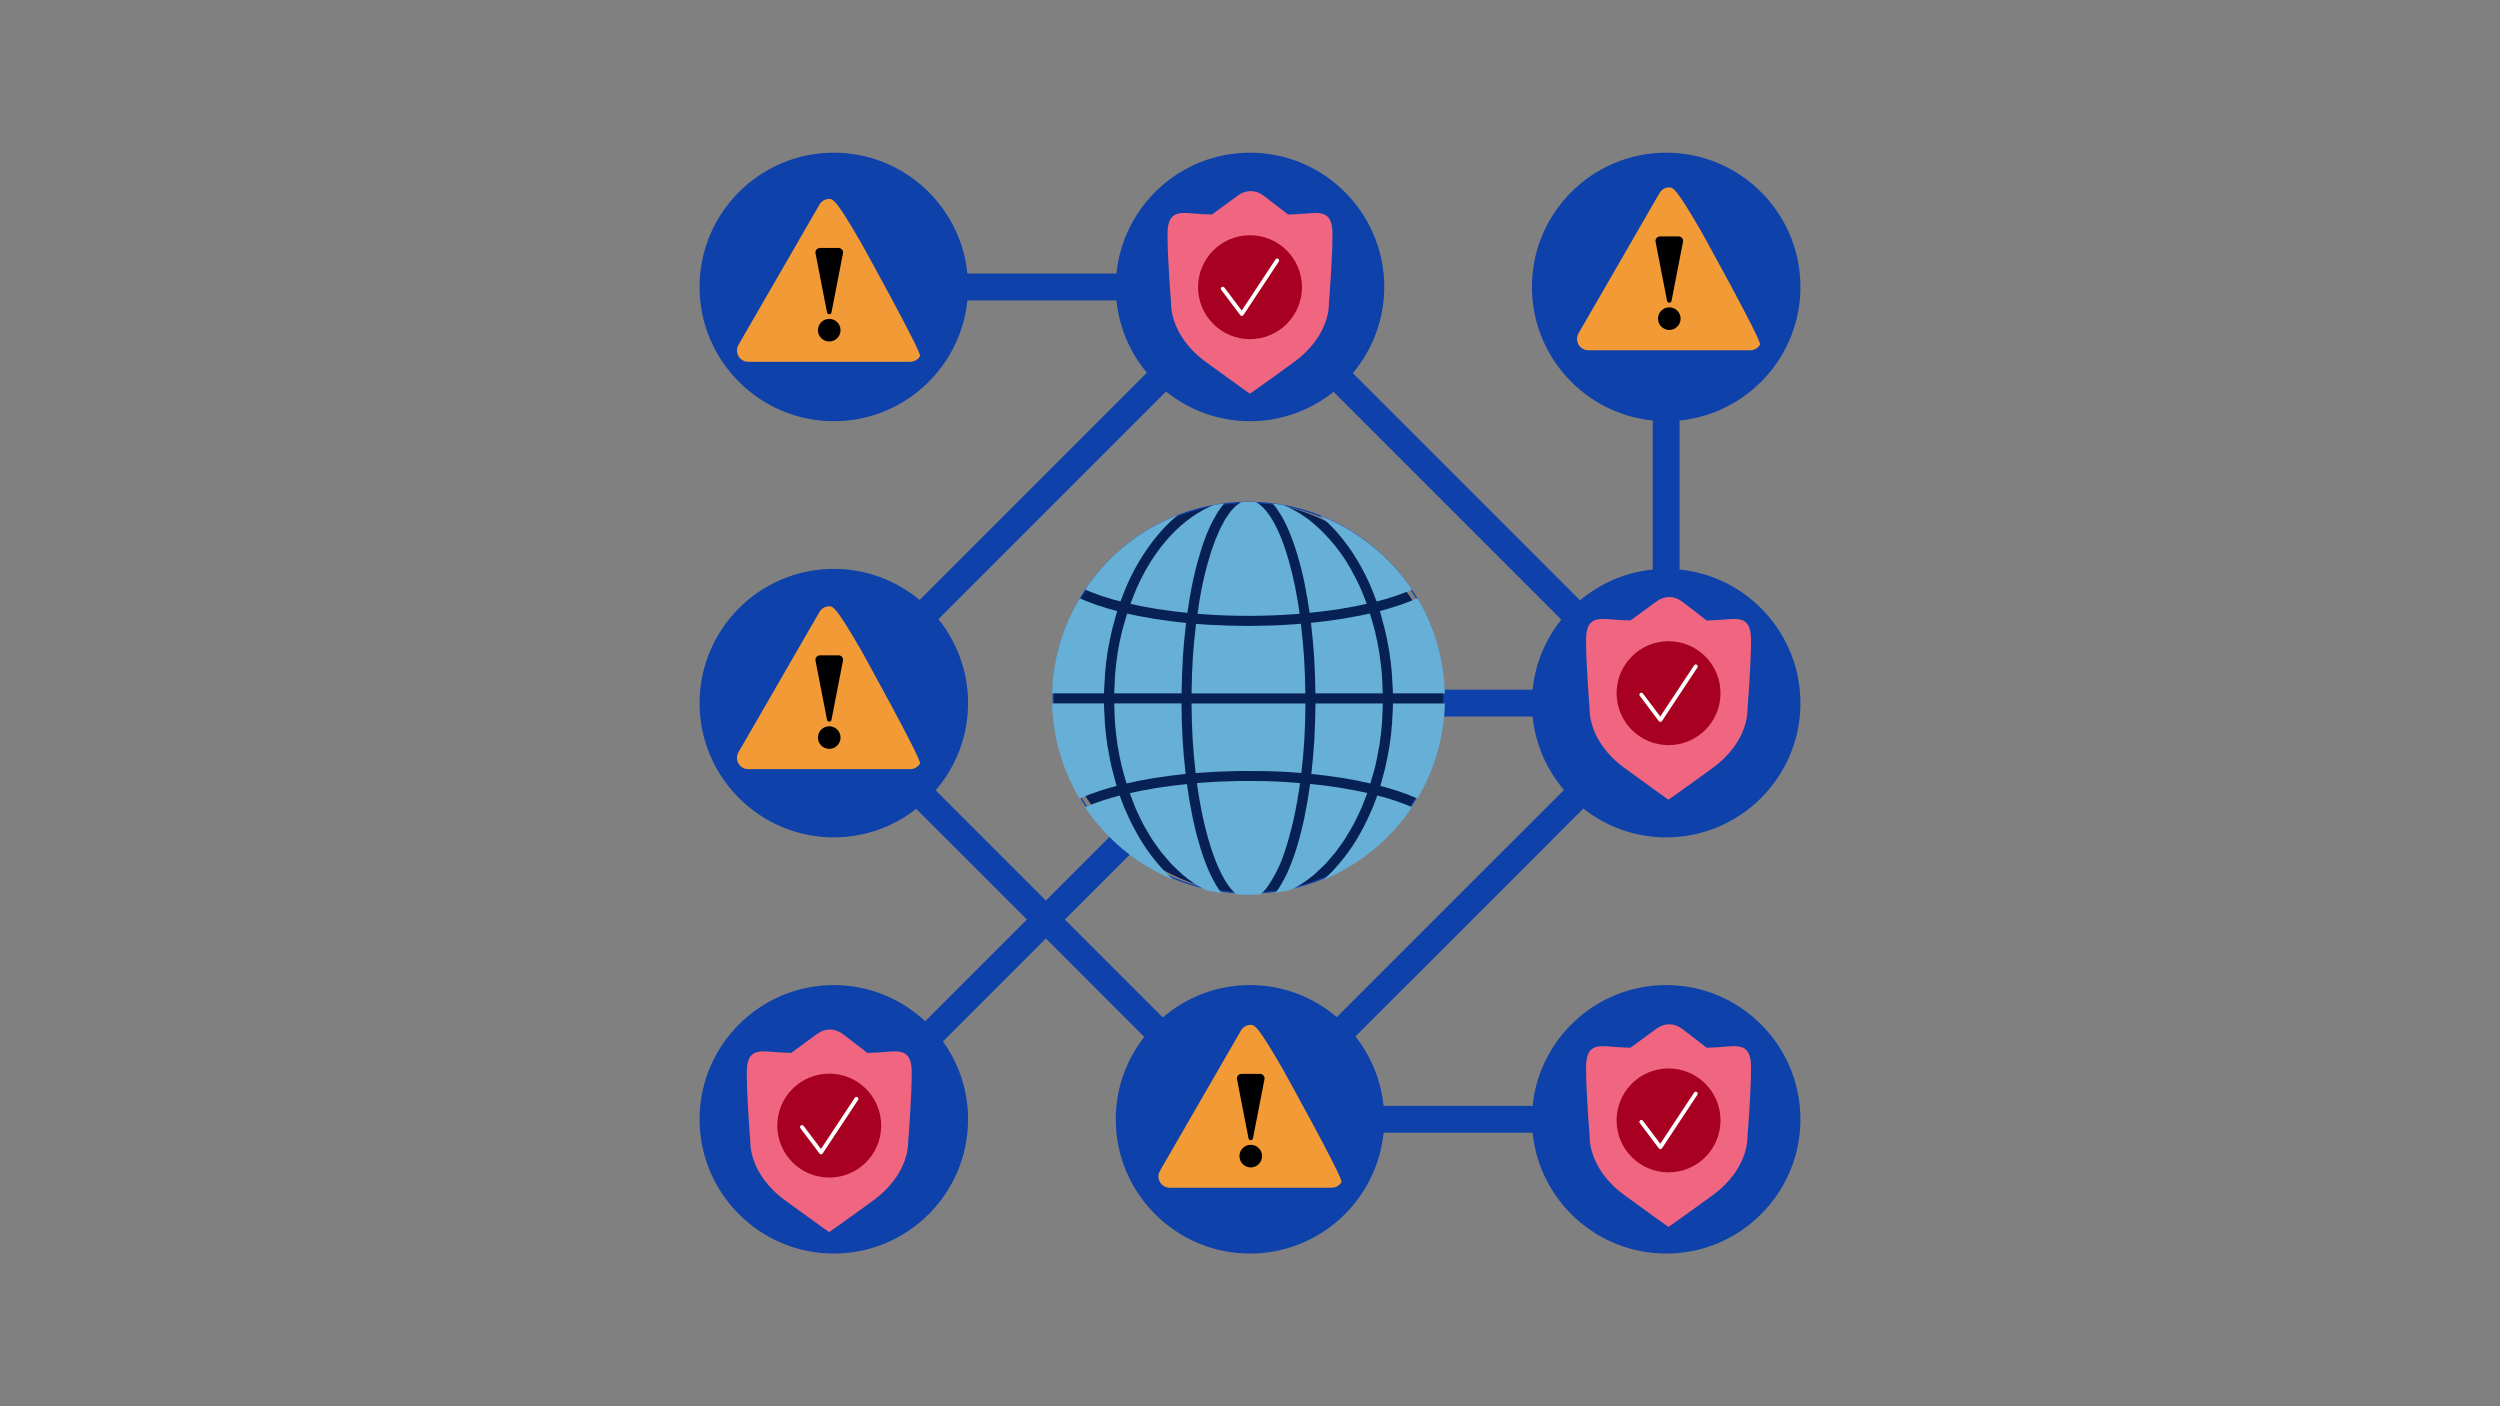 <?xml version="1.0" encoding="UTF-8"?><svg id="Layer_1" xmlns="http://www.w3.org/2000/svg" viewBox="0 0 1920 1080"><rect x="0" y="0" width="1920" height="1080" fill="#808080" stroke="none"/><defs><style>.cls-1{fill:#66afd7;}.cls-1,.cls-2,.cls-3,.cls-4,.cls-5,.cls-6,.cls-7,.cls-8{stroke-width:0px;}.cls-2{fill:#a70020;}.cls-3{fill:#f29a36;}.cls-4{fill:#000;}.cls-5{fill:#0e41aa;}.cls-6{fill:#f06680;}.cls-7{fill:#fff;}.cls-8{fill:#072155;}</style></defs><path class="cls-5" d="M1040.973,796.004l175.037-175.03c17.543,13.812,39.608,22.129,63.618,22.129,56.851,0,103.103-46.252,103.103-103.106,0-53.379-40.784-97.404-92.827-102.578v-114.458c52.044-5.174,92.827-49.199,92.827-102.586,0-56.855-46.252-103.106-103.103-103.106s-103.106,46.252-103.106,103.106c0,53.363,40.747,97.376,92.762,102.582v114.465c-21.142,2.116-40.398,10.663-55.836,23.624l-174.49-174.49c15.048-17.924,24.148-41,24.148-66.181,0-56.855-46.252-103.106-103.103-103.106-53.375,0-97.394,40.765-102.584,92.797h-114.461c-5.19-52.031-49.209-92.797-102.58-92.797-56.855,0-103.106,46.252-103.106,103.106s46.252,103.106,103.106,103.106c53.371,0,97.391-40.765,102.58-92.797h114.461c2.096,21.019,10.536,40.187,23.365,55.584l-174.515,174.515c-17.881-14.899-40.85-23.886-65.89-23.886-56.855,0-103.106,46.252-103.106,103.099s46.252,103.106,103.106,103.106c23.869,0,45.809-8.228,63.302-21.895l84.969,84.969-78.111,78.111c-18.424-17.17-43.049-27.769-70.16-27.769-56.855,0-103.106,46.252-103.106,103.106s46.252,103.106,103.106,103.106,103.103-46.252,103.103-103.106c0-22.313-7.2-42.935-19.292-59.827l79.041-79.041,75.563,75.563c-13.667,17.494-21.895,39.435-21.895,63.306,0,56.855,46.252,103.106,103.106,103.106,53.371,0,97.391-40.765,102.58-92.797h114.461c5.19,52.031,49.209,92.797,102.584,92.797,56.851,0,103.103-46.252,103.103-103.106s-46.252-103.106-103.103-103.106c-53.375,0-97.394,40.765-102.584,92.797h-114.461c-1.996-20.015-9.798-38.31-21.609-53.312ZM718.607,606.974c15.464-18.037,24.873-41.41,24.873-66.978,0-24.397-8.562-46.808-22.781-64.483l174.814-174.814c17.676,14.22,40.089,22.781,64.49,22.781,24.258,0,46.544-8.474,64.173-22.546l174.892,174.892c-12.053,15.099-20.003,33.606-22.024,53.859h-114.461c-5.191-52.024-49.209-92.789-102.58-92.789-56.855,0-103.106,46.252-103.106,103.099,0,27.113,10.598,51.739,27.769,70.164l-81.436,81.436-84.622-84.622ZM900.175,623.81c16.892,12.093,37.514,19.292,59.827,19.292,53.371,0,97.391-40.765,102.58-92.797h114.461c2.134,21.396,10.872,40.848,24.091,56.382l-174.447,174.44c-17.996-15.313-41.26-24.61-66.685-24.61-25.568,0-48.941,9.408-66.978,24.873l-75.215-75.215,82.366-82.366Z"/><path class="cls-3" d="M706.561,273.505c-1.567,2.713-4.373,4.335-7.51,4.335h-124.384c-3.133,0-5.94-1.622-7.51-4.335-1.567-2.713-1.567-5.953,0-8.666l62.195-107.722c1.567-2.713,4.373-4.335,7.506-4.335s5.94,1.622,24.656,34.04c0,0,46.609,83.97,45.042,86.683h.003Z"/><path class="cls-4" d="M636.859,244.898c-4.786,0-8.684,3.894-8.684,8.684s3.897,8.684,8.684,8.684,8.684-3.894,8.684-8.684-3.897-8.684-8.684-8.684Z"/><path class="cls-4" d="M644.004,190.431h-14.29c-1.039,0-2.015.462-2.675,1.261-.66.802-.924,1.844-.722,2.862l8.84,45.401c.16.813.872,1.403,1.705,1.403s1.546-.59,1.705-1.403l8.84-45.401c.201-1.018-.066-2.06-.722-2.862-.66-.799-1.636-1.261-2.675-1.261h-.007Z"/><path class="cls-3" d="M1351.718,264.646c-1.567,2.713-4.373,4.335-7.51,4.335h-124.384c-3.133,0-5.94-1.622-7.51-4.335-1.567-2.713-1.567-5.953,0-8.666l62.195-107.722c1.567-2.713,4.373-4.335,7.506-4.335s5.94,1.622,24.656,34.04c0,0,46.609,83.97,45.042,86.683h.003Z"/><path class="cls-4" d="M1282.017,236.038c-4.786,0-8.684,3.894-8.684,8.684s3.897,8.684,8.684,8.684,8.684-3.894,8.684-8.684-3.897-8.684-8.684-8.684Z"/><path class="cls-4" d="M1289.161,181.571h-14.29c-1.039,0-2.015.462-2.675,1.261-.66.802-.924,1.844-.722,2.862l8.84,45.401c.16.813.872,1.403,1.705,1.403s1.546-.59,1.705-1.403l8.84-45.401c.201-1.018-.066-2.06-.722-2.862-.66-.799-1.636-1.261-2.675-1.261h-.007Z"/><path class="cls-3" d="M706.561,586.363c-1.567,2.713-4.373,4.335-7.51,4.335h-124.384c-3.133,0-5.94-1.622-7.51-4.335-1.567-2.713-1.567-5.953,0-8.666l62.195-107.722c1.567-2.713,4.373-4.335,7.506-4.335s5.94,1.622,24.656,34.04c0,0,46.609,83.97,45.042,86.683h.003Z"/><path class="cls-4" d="M636.859,557.756c-4.786,0-8.684,3.894-8.684,8.684s3.897,8.684,8.684,8.684,8.684-3.894,8.684-8.684-3.897-8.684-8.684-8.684Z"/><path class="cls-4" d="M644.004,503.289h-14.29c-1.039,0-2.015.462-2.675,1.261-.66.802-.924,1.844-.722,2.862l8.84,45.401c.16.813.872,1.403,1.705,1.403s1.546-.59,1.705-1.403l8.84-45.401c.201-1.018-.066-2.06-.722-2.862-.66-.799-1.636-1.261-2.675-1.261h-.007Z"/><path class="cls-3" d="M1030.271,907.822c-1.567,2.713-4.373,4.335-7.51,4.335h-124.384c-3.133,0-5.94-1.622-7.51-4.335-1.567-2.713-1.567-5.953,0-8.666l62.195-107.722c1.567-2.713,4.373-4.335,7.506-4.335s5.94,1.622,24.656,34.04c0,0,46.609,83.97,45.042,86.683h.003Z"/><path class="cls-4" d="M960.57,879.215c-4.786,0-8.684,3.894-8.684,8.684s3.897,8.684,8.684,8.684,8.684-3.894,8.684-8.684-3.897-8.684-8.684-8.684Z"/><path class="cls-4" d="M967.715,824.748h-14.29c-1.039,0-2.015.462-2.675,1.261-.66.802-.924,1.844-.722,2.862l8.84,45.401c.16.813.872,1.403,1.705,1.403s1.546-.59,1.705-1.403l8.84-45.401c.201-1.018-.066-2.06-.722-2.862-.66-.799-1.636-1.261-2.675-1.261h-.007Z"/><path class="cls-6" d="M997.096,164.418c-2.609.13-5.214.24-7.806.335l-.012-.029-18.658-14.339c-6.162-4.735-13.583-4.847-19.815-.299l-20.095,14.667c-2.592-.095-5.197-.205-7.806-.335-14.747-.733-26.25-4.917-26.25,15.297s2.734,52.993,2.734,52.993c0,0-1.641,24.584,26.797,45.345,24.46,17.857,33.72,24.32,33.72,24.32h0s9.448-6.463,33.909-24.32c28.437-20.76,26.797-45.345,26.797-45.345,0,0,2.734-32.779,2.734-52.993,0-20.214-11.503-16.03-26.25-15.297"/><circle class="cls-2" cx="960" cy="220.569" r="39.903"/><path class="cls-7" d="M953.728,242.632c-.474,0-.921-.222-1.208-.602l-14.625-19.41c-.502-.667-.369-1.616.298-2.118.669-.496,1.617-.369,2.118.298l13.336,17.7,25.988-39.313c.459-.694,1.391-.895,2.092-.428.696.461.885,1.397.424,2.094l-27.162,41.1c-.27.411-.724.665-1.214.679h-.047Z"/><path class="cls-6" d="M1318.545,476.206c-2.609.13-5.214.24-7.806.335l-.012-.029-18.658-14.339c-6.162-4.735-13.583-4.847-19.815-.299l-20.095,14.667c-2.592-.095-5.197-.205-7.806-.335-14.747-.733-26.25-4.917-26.25,15.297s2.734,52.993,2.734,52.993c0,0-1.641,24.584,26.797,45.345,24.46,17.857,33.72,24.32,33.72,24.32h0s9.448-6.463,33.909-24.32c28.437-20.76,26.797-45.345,26.797-45.345,0,0,2.734-32.779,2.734-52.993,0-20.214-11.503-16.03-26.25-15.297"/><circle class="cls-2" cx="1281.45" cy="532.357" r="39.903"/><path class="cls-7" d="M1275.178,554.42c-.474,0-.921-.222-1.208-.602l-14.625-19.41c-.502-.667-.369-1.616.298-2.118.669-.496,1.617-.369,2.118.298l13.336,17.7,25.988-39.313c.459-.694,1.391-.895,2.092-.428.696.461.885,1.397.424,2.094l-27.162,41.1c-.27.411-.724.665-1.214.679h-.047Z"/><path class="cls-6" d="M673.958,808.31c-2.609.13-5.214.24-7.806.335l-.012-.029-18.658-14.339c-6.162-4.735-13.583-4.847-19.815-.299l-20.095,14.667c-2.592-.095-5.197-.205-7.806-.335-14.747-.733-26.25-4.917-26.25,15.297s2.734,52.993,2.734,52.993c0,0-1.641,24.584,26.797,45.345,24.46,17.857,33.72,24.32,33.72,24.32h0s9.448-6.463,33.909-24.32c28.437-20.76,26.797-45.345,26.797-45.345,0,0,2.734-32.779,2.734-52.993,0-20.214-11.503-16.03-26.25-15.297"/><circle class="cls-2" cx="636.863" cy="864.461" r="39.903"/><path class="cls-7" d="M630.591,886.524c-.474,0-.921-.222-1.208-.602l-14.625-19.41c-.502-.667-.369-1.616.298-2.118.669-.496,1.617-.369,2.118.298l13.336,17.7,25.988-39.313c.459-.694,1.391-.895,2.092-.428.696.461.885,1.397.424,2.094l-27.162,41.1c-.27.411-.724.665-1.214.679h-.047Z"/><path class="cls-6" d="M1318.545,804.316c-2.609.13-5.214.24-7.806.335l-.012-.029-18.658-14.339c-6.162-4.735-13.583-4.847-19.815-.299l-20.095,14.667c-2.592-.095-5.197-.205-7.806-.335-14.747-.733-26.25-4.917-26.25,15.297s2.734,52.993,2.734,52.993c0,0-1.641,24.584,26.797,45.345,24.46,17.857,33.72,24.32,33.72,24.32h0s9.448-6.463,33.909-24.32c28.437-20.76,26.797-45.345,26.797-45.345,0,0,2.734-32.779,2.734-52.993,0-20.214-11.503-16.03-26.25-15.297"/><circle class="cls-2" cx="1281.45" cy="860.467" r="39.903"/><path class="cls-7" d="M1275.178,882.53c-.474,0-.921-.222-1.208-.602l-14.625-19.41c-.502-.667-.369-1.616.298-2.118.669-.496,1.617-.369,2.118.298l13.336,17.7,25.988-39.313c.459-.694,1.391-.895,2.092-.428.696.461.885,1.397.424,2.094l-27.162,41.1c-.27.411-.724.665-1.214.679h-.047Z"/><rect class="cls-8" x="808.863" y="385.825" width="300.055" height="300.055" rx="150.027" ry="150.027"/><path class="cls-5" d="M958.891,686.38c-83.001,0-150.528-67.526-150.528-150.527s67.526-150.528,150.527-150.528h0c83,0,150.527,67.526,150.527,150.527s-67.526,150.528-150.527,150.528ZM958.891,386.325c-82.45,0-149.528,67.078-149.528,149.527s67.078,149.528,149.527,149.528,149.527-67.078,149.527-149.527-67.077-149.528-149.527-149.528Z"/><path class="cls-1" d="M985.47,387.801c-2.515-.403-5.153-.774-7.923-1.122.426.503.712.998,1.254,1.648.542.65,1.045,1.3,1.547,1.996.983,1.362,1.95,2.855,2.894,4.403.402.642.789,1.23,1.176,1.904,1.308,2.283,2.584,4.72,3.815,7.366.217.472.426,1.006.642,1.486,1.014,2.244,1.996,4.588,2.948,7.072.364.99.766,2.05,1.137,3.095.774,2.12,1.524,4.318,2.252,6.592.379,1.184.751,2.368,1.114,3.583.751,2.515,1.463,5.099,2.151,7.738.286,1.076.58,2.097.851,3.196.913,3.652,1.787,7.436,2.6,11.39.058.195.099.394.124.596v.054c.051.172.087.348.108.526.712,3.505,1.377,7.18,2.02,11.049.201,1.184.371,2.453.565,3.668.34,2.182.696,4.325,1.014,6.592,2.399-.248,4.79-.503,7.111-.774,1.253-.139,2.53-.263,3.761-.418,4.173-.526,8.261-1.101,12.264-1.726.851-.139,1.664-.302,2.515-.441,3.173-.518,6.268-1.06,9.285-1.648,1.37-.271,2.693-.557,4.031-.844,1.648-.34,3.258-.704,4.859-1.068-.41-1.138-.812-2.298-1.238-3.405-.317-.843-.634-1.702-.967-2.53-1.052-2.662-2.136-5.262-3.258-7.699-1.269-2.785-2.662-5.424-4.047-8.071-7.801-15.473-18.632-29.222-31.848-40.429-6.844-5.72-14.517-10.367-22.757-13.781Z"/><path class="cls-1" d="M999.328,481.388c-.093-.774-.17-1.547-.263-2.321-1.568.139-3.149.263-4.743.371-5.824.413-11.609.727-17.356.944-2.221.085-4.395.085-6.6.139-3.521.085-7.049.193-10.546.193h-.99c-3.165,0-6.337-.093-9.51-.147-1.865-.038-3.745-.031-5.602-.085-5.285-.163-10.554-.395-15.823-.666-3.131-.196-6.244-.418-9.339-.666-.093.735-.17,1.455-.255,2.229-.929,7.815-1.702,15.761-2.228,23.894v.271c-.518,8.071-.782,16.303-.905,24.606v2.398h87.32c-.046-.836-.046-1.609-.046-2.383-.124-8.326-.387-16.582-.897-24.668v-.232c-.519-8.125-1.3-16.071-2.213-23.878Z"/><path class="cls-1" d="M966.002,386.454c-.499-.311-1.016-.593-1.547-.843-3.691-.186-7.451-.155-11.158,0-.705.403-1.382.853-2.027,1.346-.724.452-1.419.948-2.081,1.485-.72.634-1.462,1.501-2.143,2.236-.681.735-1.331,1.331-2.035,2.228-.704.898-1.431,2.043-2.089,3.01-.658.967-1.277,1.749-1.973,2.91s-1.362,2.515-2.043,3.791c-.619,1.176-1.246,2.236-1.849,3.498-.689,1.462-1.339,3.095-2.004,4.643-.573,1.315-1.153,2.546-1.702,3.954-.681,1.741-1.315,3.675-1.973,5.548-.488,1.416-1.006,2.731-1.478,4.209-.712,2.197-1.362,4.604-2.027,6.925-.379,1.331-.789,2.577-1.153,3.954-1.006,3.799-1.942,7.823-2.847,11.901-.905,4.078-1.679,8.364-2.453,12.767h-.039c-.225,1.292-.418,2.701-.588,4.047-.387,2.399-.751,4.844-1.107,7.32,2.91.232,5.811.48,8.79.665,21.763,1.335,43.59,1.221,65.337-.34,1.447-.101,2.855-.232,4.287-.356-.302-2.143-.611-4.271-.936-6.329-.178-1.138-.348-2.345-.534-3.459-.658-3.915-1.346-7.699-2.074-11.258-5.935-29.047-14.64-50.496-24.343-60.354-1.275-1.312-2.686-2.485-4.209-3.498Z"/><path class="cls-1" d="M915.134,542.153c.07,8.318.31,16.543.774,24.614.039.309.039.634.039.952.487,8.186,1.215,16.164,2.097,23.987.077.674.139,1.346.217,2.004,2.754-.225,5.563-.356,8.341-.541,2.491-.163,4.96-.356,7.467-.48,3.908-.201,7.854-.294,11.792-.394,2.097-.054,4.178-.186,6.283-.186,4.565-.054,9.146-.008,13.734.062,1.547,0,3.095-.039,4.643,0,6.18.139,12.38.377,18.601.712,3.477.232,6.915.49,10.314.773.085-.773.163-1.547.255-2.321.859-7.722,1.579-15.576,2.058-23.608.046-.348.046-.712.046-1.06.464-8.039.704-16.226.774-24.497v-1.927h-87.436v1.911Z"/><path class="cls-1" d="M1063.543,483.315c1.184,4.913,2.182,9.889,3.025,14.926.101.58.248,1.145.341,1.726.897,5.625,1.563,11.328,2.051,17.093.155,1.849.178,3.73.294,5.594.194,3.273.457,6.531.519,9.843h39.888c-.615-25.776-7.852-50.959-21.016-73.129-.96.433-2.012.843-3.01,1.269-.774.333-1.548.665-2.321.983-2.321.944-4.756,1.857-7.304,2.739l-.588.217c-2.77.944-5.687,1.857-8.697,2.739-.867.286-1.78.526-2.669.774-1.432.426-2.832.813-4.318,1.199.851,2.824,1.547,5.734,2.321,8.612.488,1.81,1.045,3.59,1.486,5.416Z"/><path class="cls-1" d="M1013.488,395.825c6.493,5.421,12.406,11.502,17.642,18.145.294.333.58.743.874,1.107,2.29,2.94,4.534,5.973,6.654,9.192l.069.085c2.027,3.118,4.008,6.391,5.896,9.749.433.763.859,1.537,1.277,2.321,1.841,3.397,3.621,6.855,5.277,10.477,1.192,2.608,2.345,5.37,3.467,8.217.333.828.642,1.694.967,2.546.534,1.416,1.083,2.793,1.609,4.256,1.679-.433,3.366-.867,4.975-1.316.642-.178,1.315-.348,1.942-.534,2.884-.841,5.656-1.713,8.318-2.615.55-.186,1.052-.379,1.594-.573,2.053-.722,4.031-1.463,5.935-2.221.774-.309,1.586-.642,2.321-.952.735-.309,1.408-.634,2.112-.952-.163-.24-.325-.495-.495-.735-17.272-25.409-41.826-45-70.436-56.199Z"/><path class="cls-1" d="M968.021,686.909c.209-.17.418-.364.627-.557.588-.526,1.176-1.06,1.757-1.671.147-.147.286-.317.426-.472.704-.758,1.393-1.555,2.081-2.43v-.046c6.488-9.236,11.408-19.479,14.562-30.316.17-.503.348-1.006.518-1.548.379-1.184.735-2.43,1.107-3.66.248-.89.518-1.757.774-2.669.309-1.083.604-2.205.898-3.319.294-1.114.596-2.213.882-3.351.279-1.021.526-2.082.774-3.134.31-1.277.619-2.554.913-3.869.224-.998.433-2.012.65-3.025.31-1.416.604-2.832.898-4.279.193-.999.387-2.012.572-3.018.286-1.486.573-3.033.843-4.581.178-1.044.348-2.066.519-3.095.268-1.568.526-3.157.774-4.766.163-1.053.317-2.112.472-3.18.116-.828.224-1.671.34-2.507-3.25-.294-6.484-.572-9.819-.773-6.03-.371-12.053-.629-18.068-.774-2.228-.046-4.449-.046-6.678-.046-3.768-.046-7.537-.093-11.282-.046-2.608.031-5.161.147-7.738.217-3.335.101-6.716.178-10.059.34-2.615.132-5.2.333-7.8.503-2.6.17-5.177.34-7.738.549.108.813.217,1.649.333,2.422.155,1.107.317,2.206.48,3.297.263,1.594.511,3.18.774,4.728.17,1.045.34,2.082.518,3.095.271,1.547.557,3.095.851,4.643.178.952.356,1.911.542,2.848.317,1.632.65,3.18.983,4.728.178.828.356,1.664.534,2.484.34,1.648.743,3.195,1.114,4.743.178.742.356,1.493.534,2.213.402,1.617.828,3.165,1.246,4.712.17.634.341,1.292.519,1.919.457,1.625.928,3.219,1.408,4.766.155.542.302,1.06.456,1.547.542,1.733,1.099,3.397,1.664,5.037.101.286.194.596.302.882,1.354,3.861,2.77,7.467,4.248,10.771l.17.356c.671,1.491,1.349,2.922,2.035,4.294.24.464.48.89.72,1.338.511.983,1.021,1.958,1.548,2.871.317.541.634,1.029.952,1.547.457.751.921,1.516,1.393,2.213.356.527.712,1.006,1.068,1.501.449.611.959,1.324,1.331,1.795.371.472.712.82,1.145,1.331.433.511.921,1.076,1.323,1.478s.851.828,1.176,1.122c.325.294.642.58.967.851h-.015c6.153.405,12.325.403,18.478-.008Z"/><path class="cls-1" d="M1010.192,530.113c.015.836.085,1.609.085,2.383h51.657c-.062-3.08-.201-6.143-.379-9.193-.108-1.888-.147-3.799-.302-5.679-.464-5.455-1.091-10.849-1.934-16.172-.046-.116-.046-.248-.046-.371-.882-5.455-1.989-10.825-3.265-16.125-.41-1.679-.936-3.319-1.377-4.983-.797-2.964-1.64-5.912-2.569-8.821-1.834.418-3.761.797-5.649,1.192-1.3.271-2.561.557-3.869.813-3.745.738-7.58,1.424-11.506,2.058-.193.023-.371.093-.557.093-4.163.658-8.365,1.246-12.674,1.787-1.362.17-2.755.31-4.124.472-2.283.263-4.534.542-6.855.774.085.673.108,1.385.193,2.058.936,8.016,1.733,16.164,2.259,24.497v.078c.526,8.248.797,16.628.913,25.14Z"/><path class="cls-1" d="M875.13,447.017c-2.298,4.766-4.356,9.827-6.291,14.98l-.65,1.764c1.656.333,3.319.751,5.014,1.106,1.253.248,2.484.526,3.761.774,3.219.627,6.523,1.207,9.873,1.756.642.108,1.246.232,1.896.333,4.008.642,8.156,1.222,12.38,1.748,1.107.139,2.29.255,3.428.387,2.422.271,4.882.526,7.359.774.34-2.445.743-4.766,1.114-7.088.255-1.648.495-3.335.774-4.952.781-4.503,1.609-8.852,2.499-13.015.897-4.148,1.857-8.071,2.855-11.885.286-1.091.588-2.136.882-3.203.774-2.796,1.573-5.496,2.399-8.101.31-.967.611-1.95.928-2.886,1.122-3.374,2.283-6.577,3.49-9.564.07-.155.131-.286.193-.441,1.161-2.817,2.36-5.424,3.582-7.9.379-.758.766-1.439,1.153-2.213.998-1.888,2.012-3.66,3.056-5.331.348-.604.743-1.23,1.122-1.803l-.015.031c1.293-1.96,2.701-3.841,4.217-5.633-2.739.333-5.416.751-8.047,1.215-22.819,9.247-43.045,30.223-56.973,59.147Z"/><path class="cls-1" d="M1018.193,595.651c4.302.541,8.535,1.137,12.651,1.795.418.07.789.147,1.192.209,3.709.608,7.34,1.264,10.895,1.965,1.4.271,2.747.58,4.109.921,1.788.379,3.644.742,5.416,1.153.836-2.692,1.594-5.424,2.321-8.163.534-1.881,1.107-3.722,1.548-5.626,1.029-4.38,1.849-8.829,2.623-13.317.155-.905.371-1.787.518-2.693.828-5.401,1.447-10.871,1.888-16.404.139-1.811.155-3.629.255-5.416.178-3.258.325-6.53.371-9.827h-51.672c0,.658-.062,1.292-.062,1.95-.07,8.302-.309,16.52-.774,24.59-.023.457-.062.921-.062,1.377-.48,8.102-1.207,16.033-2.074,23.833-.085.789-.116,1.633-.209,2.406,2.344.217,4.588.503,6.91.774,1.385.155,2.793.302,4.155.472Z"/><path class="cls-1" d="M829.107,613.347c.72-.325,1.424-.658,2.197-.975,2.012-.875,4.132-1.718,6.329-2.546.712-.255,1.431-.511,2.205-.773,1.493-.55,3.033-1.099,4.643-1.633.897-.294,1.826-.572,2.739-.859,1.548-.487,3.111-.967,4.72-1.431l2.948-.828c.882-.24,1.725-.495,2.631-.735-.813-2.685-1.447-5.401-2.159-8.101-.526-1.989-1.122-3.947-1.586-5.958-.967-4.202-1.78-8.48-2.515-12.782-.224-1.269-.526-2.515-.72-3.792-.851-5.571-1.501-11.211-1.95-16.922-.139-1.748-.155-3.536-.248-5.292-.201-3.52-.449-6.956-.495-10.484h-39.849c.649,25.778,7.918,50.956,21.109,73.114Z"/><path class="cls-1" d="M907.76,671.333c5.538,4.801,11.636,8.916,18.16,12.256l.426.101c.867.193,1.725.403,2.608.573,2.93.588,5.953,1.127,9.069,1.617-.101-.132-.194-.302-.294-.433-1.29-1.749-2.553-3.655-3.792-5.719-.224-.41-.441-.789-.673-1.184-1.168-2.035-2.314-4.202-3.42-6.523-.108-.217-.217-.41-.317-.627-1.168-2.522-2.283-5.153-3.374-7.939-.232-.572-.456-1.153-.673-1.741-1.06-2.832-2.105-5.811-3.095-8.906-.108-.333-.209-.688-.309-1.029-.929-2.979-1.818-6.082-2.67-9.285-.155-.581-.31-1.138-.464-1.726-.882-3.412-1.733-6.964-2.507-10.624-.155-.735-.309-1.455-.464-2.228-.774-3.691-1.517-7.49-2.198-11.429l-.07-.418c-.689-3.985-1.308-8.125-1.888-12.334-.07-.534-.163-1.021-.232-1.547-2.424.242-4.821.5-7.188.773-1.223.147-2.484.271-3.691.426-4.22.527-8.347,1.114-12.38,1.764-.743.116-1.408.256-2.182.379-3.265.55-6.523,1.122-9.618,1.741-1.316.216-2.577.503-3.869.773-1.679.333-3.319.735-4.96,1.107.596,1.694,1.222,3.366,1.865,5.029.774,1.996,1.493,4.016,2.321,5.958.959,2.306,2.035,4.511,3.095,6.732.89,1.85,1.749,3.73,2.693,5.517,1.137,2.167,2.36,4.209,3.575,6.283.99,1.687,1.95,3.428,2.987,5.053,1.292,2.027,2.677,3.908,4.039,5.827,1.068,1.501,2.097,3.064,3.203,4.495,1.509,1.872,3.056,3.629,4.604,5.416,1.091,1.254,2.135,2.592,3.257,3.784,1.772,1.888,3.637,3.575,5.486,5.285.983.92,1.927,1.934,2.94,2.801Z"/><path class="cls-1" d="M1084.427,619.94c-1.47-.674-3.026-1.324-4.643-1.974-.379-.147-.72-.302-1.099-.448-2.205-.859-4.542-1.687-6.964-2.5-.766-.279-1.602-.526-2.376-.773-1.718-.55-3.443-1.091-5.254-1.617-1.029-.286-2.035-.55-3.095-.843-1.06-.294-2.159-.572-3.258-.859-1.238,3.536-2.577,6.987-3.985,10.369-.217.534-.464,1.029-.689,1.547-1.537,3.58-3.165,7.059-4.882,10.438-.495,1.029-1.014,2.043-1.547,3.049-1.903,3.575-3.877,7.073-5.974,10.4-.116.186-.224.394-.348.58-2.228,3.467-4.565,6.74-6.964,9.92-.658.874-1.339,1.718-2.012,2.577-2.027,2.558-4.116,5.009-6.267,7.351-.542.557-1.029,1.153-1.548,1.695-2.259,2.36-4.581,4.627-6.902,6.739,27.559-11.517,51.135-30.866,67.806-55.649Z"/><path class="cls-1" d="M1009.851,671.171c.913-.789,1.772-1.71,2.67-2.538,1.95-1.795,3.908-3.575,5.772-5.548,1.044-1.107,2.019-2.344,3.033-3.505,1.64-1.872,3.304-3.73,4.851-5.741,1.045-1.346,2.012-2.816,3.018-4.217,1.432-2.004,2.879-3.985,4.24-6.105.998-1.563,1.919-3.227,2.871-4.843,1.253-2.128,2.515-4.24,3.691-6.469.936-1.733,1.787-3.59,2.669-5.416,1.068-2.228,2.143-4.426,3.142-6.747.851-1.981,1.625-4.031,2.399-6.066.634-1.625,1.248-3.268,1.842-4.929-1.664-.348-3.327-.758-5.029-1.122-1.261-.247-2.492-.518-3.776-.773-3.183-.624-6.435-1.21-9.757-1.757-.696-.116-1.362-.247-2.066-.356-4.034-.661-8.161-1.249-12.38-1.764-1.176-.147-2.391-.263-3.583-.403-2.391-.27-4.821-.526-7.273-.773-.07.518-.163,1.013-.24,1.547-.58,4.186-1.192,8.294-1.872,12.249-.031.193-.108.379-.108.581-.673,3.868-1.385,7.598-2.159,11.242-.163.774-.317,1.547-.48,2.321-.789,3.637-1.625,7.165-2.499,10.562-.155.611-.325,1.2-.488,1.811-.836,3.149-1.71,6.198-2.623,9.123l-.348,1.137c-.998,3.087-2.027,6.005-3.095,8.813-.232.619-.472,1.238-.712,1.849-1.076,2.739-2.182,5.37-3.335,7.823-.132.286-.271.541-.402.82-1.076,2.229-2.174,4.31-3.304,6.283-.271.441-.519.897-.774,1.323-1.207,2.022-2.445,3.892-3.714,5.61-.116.155-.217.349-.317.418,3.977-.572,7.962-1.308,11.924-2.19,6.542-3.335,12.658-7.448,18.214-12.249Z"/><path class="cls-1" d="M1088.583,613.277h.015c13.176-22.125,20.434-47.27,21.078-73.013h-39.857c-.054,3.861-.317,7.637-.542,11.421-.085,1.323-.093,2.677-.193,3.992-.438,5.907-1.099,11.723-1.981,17.449-.054.325-.132.634-.186.959-.841,5.272-1.857,10.461-3.049,15.568-.426,1.803-.959,3.544-1.424,5.324-.774,2.863-1.455,5.765-2.321,8.581.998.225,1.919.511,2.894.774,1.168.325,2.352.649,3.49.983,1.71.511,3.358,1.029,4.991,1.547,1.006.325,2.027.634,3.002.967,1.834.611,3.567,1.253,5.293,1.895.689.263,1.408.511,2.081.774,2.306.897,4.526,1.826,6.631,2.778h.077Z"/><path class="cls-1" d="M900.966,675.612c-2.36-2.112-4.65-4.387-6.894-6.755-.495-.526-.967-1.091-1.455-1.625-2.146-2.373-4.251-4.849-6.314-7.428-.665-.843-1.331-1.687-1.989-2.554-2.391-3.173-4.72-6.453-6.917-9.92-.132-.201-.248-.418-.371-.627-2.051-3.304-4.031-6.779-5.919-10.33-.557-1.032-1.094-2.063-1.609-3.096-1.702-3.332-3.307-6.768-4.813-10.306-.271-.565-.534-1.091-.774-1.656-1.408-3.368-2.731-6.819-3.969-10.353l-2.584.688c-1.076.294-2.159.588-3.203.89-1.462.418-2.878.859-4.279,1.292-.952.302-1.927.596-2.855.897-1.493.534-2.917,1.037-4.341,1.547-.727.232-1.54.495-2.275.774-2.112.789-4.14,1.602-6.066,2.43-.379.162-.712.34-1.083.503,16.635,24.775,40.18,44.117,67.713,55.626Z"/><path class="cls-1" d="M836.001,448.975c-.887,1.253-1.754,2.52-2.6,3.799.689.302,1.253.58,2.058.921.805.34,1.617.673,2.445,1.006,1.795.719,3.714,1.424,5.664,2.112.619.225,1.215.449,1.849.666,2.626.892,5.362,1.754,8.21,2.584.635.186,1.3.356,1.942.534,1.609.449,3.281.882,4.952,1.315.627-1.733,1.315-3.404,1.973-5.099.433-1.106.836-2.228,1.284-3.319,1.385-3.358,2.817-6.662,4.364-9.85,2.143-4.511,4.511-8.782,6.964-12.922.774-1.261,1.547-2.46,2.321-3.683,1.811-2.884,3.696-5.664,5.656-8.342.89-1.215,1.772-2.43,2.685-3.606,2.223-2.816,4.511-5.514,6.863-8.093.65-.704,1.261-1.47,1.919-2.159,2.962-3.082,6.09-6.001,9.37-8.744.185-.149.352-.34.539-.497-27.566,10.684-51.376,29.248-68.461,53.376Z"/><path class="cls-1" d="M910.878,478.401c-2.375-.217-4.643-.511-6.964-.774-1.331-.155-2.685-.286-4.008-.456-4.31-.542-8.558-1.13-12.69-1.788l-.503-.085c-3.939-.635-7.784-1.331-11.553-2.066-1.323-.255-2.584-.542-3.869-.813-1.888-.418-3.815-.774-5.656-1.192-.898,2.793-1.718,5.649-2.491,8.512-.48,1.772-1.037,3.513-1.478,5.308-1.277,5.269-2.383,10.616-3.258,16.032-.046.294-.062.604-.108.905-.815,5.158-1.442,10.371-1.88,15.638-.163,1.895-.201,3.822-.309,5.733-.178,3.033-.317,6.051-.379,9.146h51.703c.008-.812.085-1.594.085-2.406.132-8.349.387-16.636.905-24.761v-.473c.526-8.209,1.308-16.241,2.236-24.141.093-.774.124-1.547.217-2.321Z"/><path class="cls-1" d="M908.186,566.998c-.464-8.14-.704-16.442-.774-24.83-.008-.65-.062-1.277-.062-1.934h-51.634c.046,3.18.17,6.344.34,9.44.101,1.88.124,3.791.271,5.656.845,10.999,2.526,21.917,5.03,32.661.402,1.733.921,3.405,1.37,5.114.758,2.886,1.555,5.749,2.43,8.581,1.818-.426,3.722-.797,5.594-1.2,1.308-.271,2.584-.565,3.915-.836,3.627-.717,7.33-1.385,11.111-2.004l.998-.178c4.14-.666,8.349-1.261,12.651-1.803,1.424-.186,2.917-.333,4.333-.503,2.252-.263,4.441-.541,6.763-.773-.093-.774-.124-1.617-.209-2.391-.867-7.815-1.594-15.762-2.074-23.902-.054-.364-.054-.735-.054-1.099Z"/><path class="cls-1" d="M829.153,459.475c-13.194,22.111-20.479,47.243-21.155,72.982h39.88c.062-3.319.325-6.585.526-9.865.108-1.85.139-3.722.294-5.556.469-5.767,1.153-11.459,2.05-17.077.101-.634.271-1.246.371-1.88.843-4.937,1.826-9.858,3.002-14.702.449-1.911,1.037-3.768,1.547-5.657.774-2.801,1.447-5.633,2.321-8.395-1.431-.379-2.77-.766-4.147-1.153-.936-.247-1.896-.503-2.809-.774-2.995-.874-5.896-1.78-8.658-2.723l-.488-.186c-2.584-.89-5.045-1.818-7.413-2.77-.751-.302-1.463-.619-2.19-.929-1.045-.433-2.136-.867-3.134-1.315Z"/></svg>